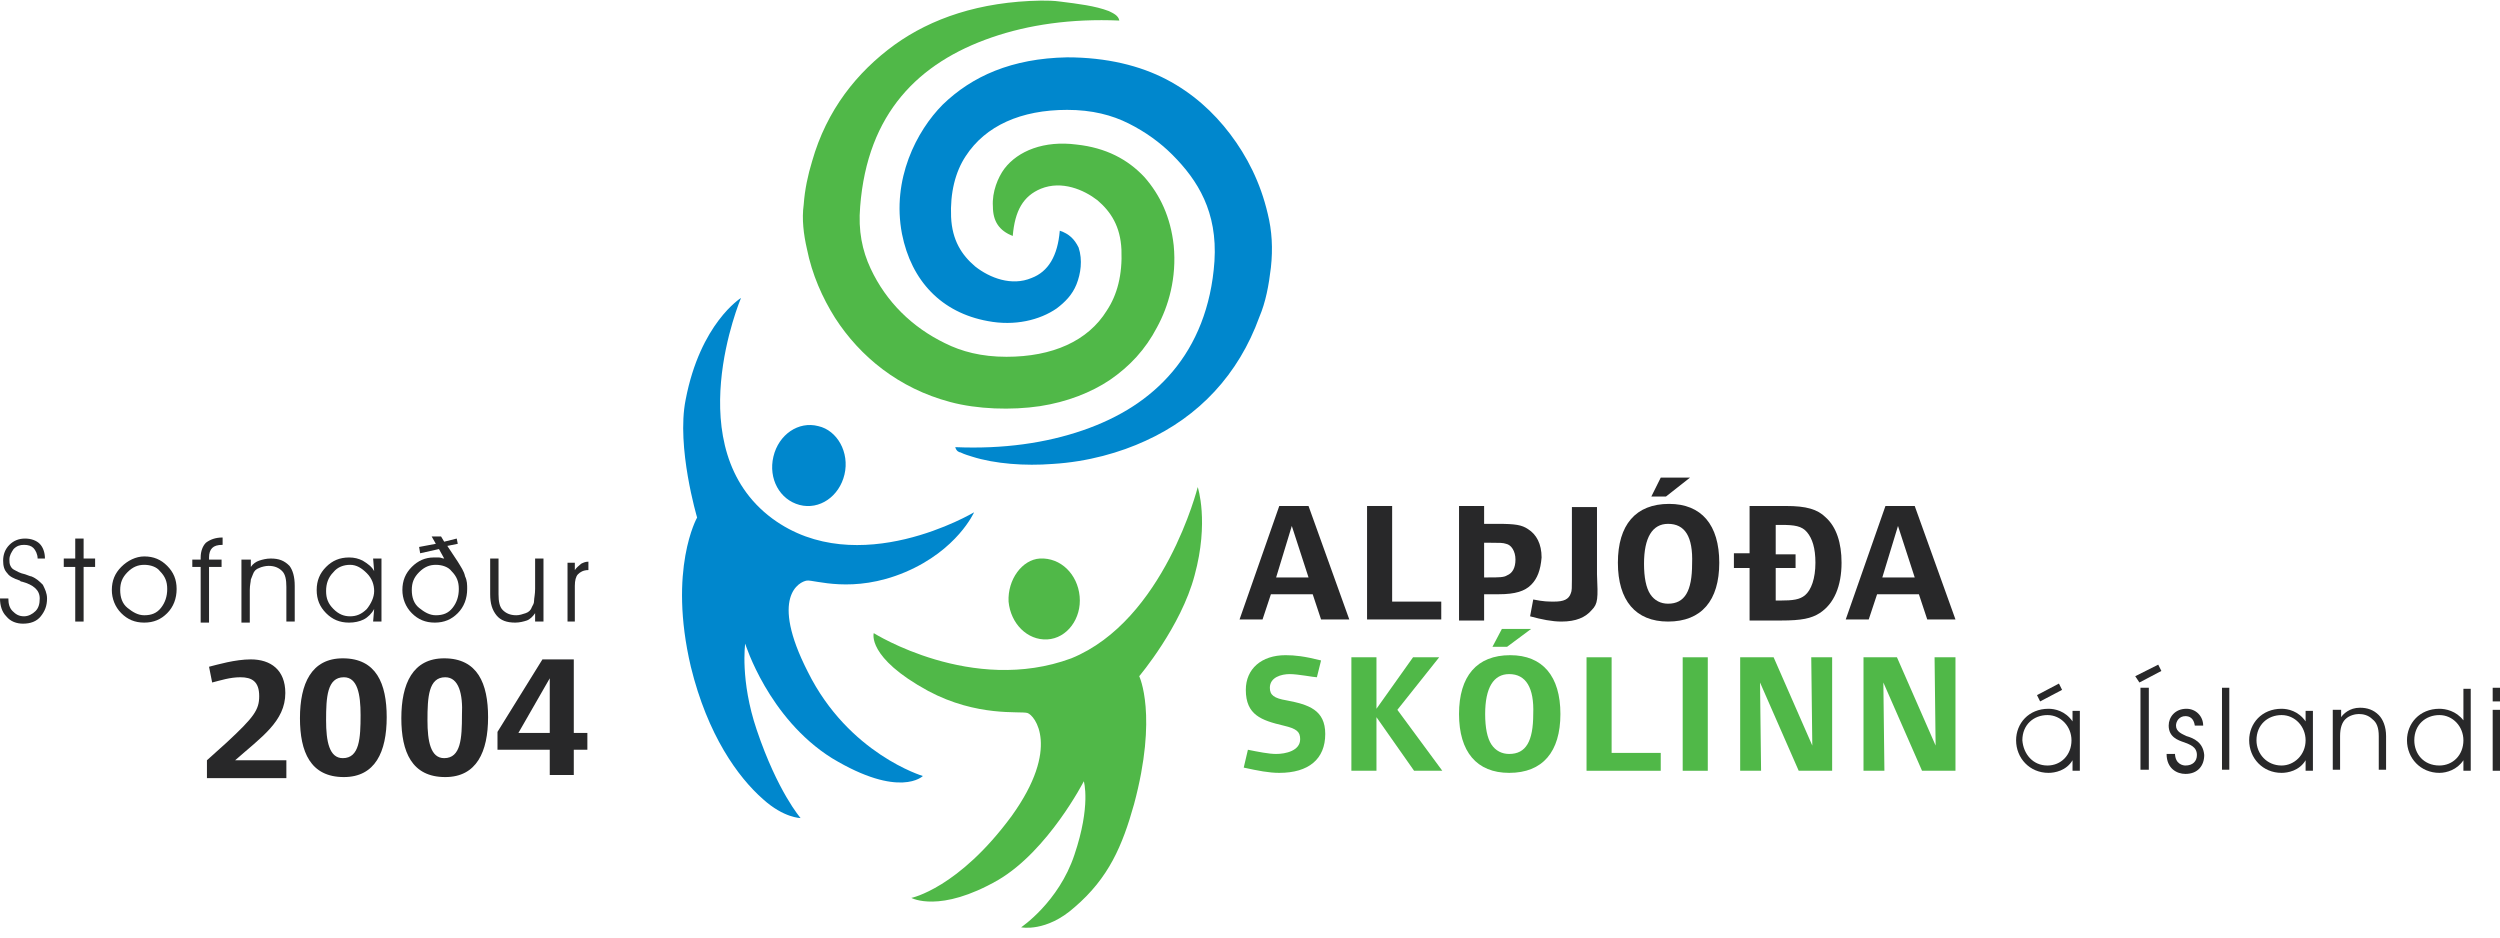 <svg width="232" height="87" viewBox="0 0 232 87" fill="none" xmlns="http://www.w3.org/2000/svg">
<g clip-path="url(#clip0)">
<path d="M122.595 57.486L121.819 55.146H117.94L117.164 57.486H115.03L118.716 46.956H121.431L125.214 57.486H122.595ZM119.88 48.808L118.425 53.586H121.431L119.88 48.808Z" fill="#282829"/>
<path d="M126.863 57.486V46.956H129.191V55.829H133.749V57.486H126.863Z" fill="#282829"/>
<path d="M142.09 54.269C141.508 54.853 140.635 55.146 139.084 55.146H137.726V57.584H135.398V46.956H137.726V48.613H138.987C140.635 48.613 141.217 48.711 141.799 49.101C142.575 49.588 143.06 50.466 143.06 51.733C142.963 52.903 142.672 53.684 142.09 54.269ZM139.763 50.466C139.472 50.368 139.181 50.368 138.308 50.368H137.726V53.586H138.114C139.084 53.586 139.569 53.586 139.859 53.391C140.344 53.196 140.635 52.708 140.635 51.928C140.635 51.148 140.247 50.563 139.763 50.466Z" fill="#282829"/>
<path d="M147.716 56.608C147.134 57.291 146.261 57.681 144.903 57.681C144.03 57.681 143.06 57.486 141.993 57.194L142.284 55.633C143.254 55.828 143.642 55.828 144.224 55.828C145.097 55.828 145.582 55.633 145.776 55.048C145.873 54.853 145.873 54.463 145.873 53.781V47.053H148.201V53.293C148.298 55.536 148.298 56.023 147.716 56.608Z" fill="#282829"/>
<path d="M154.796 57.681C151.789 57.681 150.14 55.731 150.14 52.221C150.14 48.711 151.789 46.761 154.893 46.761C157.9 46.761 159.548 48.711 159.548 52.221C159.548 55.731 157.9 57.681 154.796 57.681ZM154.796 48.613C153.341 48.613 152.565 49.881 152.565 52.318C152.565 53.586 152.759 54.561 153.147 55.146C153.535 55.731 154.117 56.023 154.796 56.023C156.348 56.023 157.027 54.853 157.027 52.318C157.124 49.783 156.348 48.613 154.796 48.613Z" fill="#282829"/>
<path d="M168.859 56.901C168.084 57.389 167.211 57.584 165.271 57.584H162.361V52.708H160.906V51.343H162.361V46.956H165.756C167.599 46.956 168.665 47.248 169.441 48.028C170.411 48.906 170.896 50.368 170.896 52.221C170.896 54.366 170.217 56.024 168.859 56.901ZM167.696 49.393C167.211 48.808 166.532 48.711 165.271 48.711H164.786V51.441H166.629V52.708H164.786V55.731H165.174C166.435 55.731 167.017 55.634 167.502 55.243C168.084 54.756 168.471 53.684 168.471 52.221C168.471 50.856 168.181 49.978 167.696 49.393Z" fill="#282829"/>
<path d="M178.849 57.486L178.073 55.146H174.194L173.418 57.486H171.284L174.97 46.956H177.686L181.468 57.486H178.849ZM176.134 48.808L174.679 53.586H177.686L176.134 48.808Z" fill="#282829"/>
<path d="M118.716 71.722C117.746 71.722 116.776 71.527 115.418 71.234L115.806 69.577C116.776 69.772 117.746 69.967 118.425 69.967C119.298 69.967 120.655 69.674 120.655 68.602C120.655 67.919 120.364 67.627 119.104 67.334C117.067 66.847 115.612 66.359 115.612 64.019C115.612 62.069 117.067 60.801 119.298 60.801C120.17 60.801 121.043 60.899 122.595 61.289L122.207 62.849C121.916 62.849 120.461 62.556 119.686 62.556C118.91 62.556 117.843 62.849 117.843 63.824C117.843 64.507 118.231 64.799 119.395 64.994C121.431 65.384 122.983 65.872 122.983 68.114C122.983 70.454 121.431 71.722 118.716 71.722Z" fill="#50B848"/>
<path d="M131.227 71.527L127.736 66.554V71.527H125.408V60.996H127.736V65.774L131.13 60.996H133.555L129.676 65.872L133.846 71.527H131.227Z" fill="#50B848"/>
<path d="M140.053 71.722C137.047 71.722 135.398 69.772 135.398 66.262C135.398 62.751 137.047 60.801 140.15 60.801C143.157 60.801 144.806 62.751 144.806 66.262C144.806 69.772 143.157 71.722 140.053 71.722ZM140.053 62.556C138.599 62.556 137.823 63.824 137.823 66.262C137.823 67.529 138.017 68.504 138.405 69.089C138.793 69.674 139.375 69.967 140.053 69.967C141.605 69.967 142.284 68.797 142.284 66.262C142.381 63.824 141.605 62.556 140.053 62.556Z" fill="#50B848"/>
<path d="M147.231 71.527V60.996H149.558V69.869H154.117V71.527H147.231Z" fill="#50B848"/>
<path d="M156.154 71.527V60.996H158.482V71.527H156.154Z" fill="#50B848"/>
<path d="M166.92 71.527L163.331 63.337L163.428 71.527H161.488V60.996H164.592L168.181 69.187L168.084 60.996H170.023V71.527H166.92Z" fill="#50B848"/>
<path d="M178.365 71.527L174.776 63.337L174.873 71.527H172.933V60.996H176.037L179.625 69.187L179.528 60.996H181.468V71.527H178.365Z" fill="#50B848"/>
<path d="M193.01 71.527H192.331V70.552C191.749 71.527 190.682 71.722 190.1 71.722C188.354 71.722 187.094 70.357 187.094 68.699C187.094 67.139 188.257 65.774 190.1 65.774C190.682 65.774 191.652 65.969 192.331 66.944V65.969H193.01V71.527ZM190.003 71.04C191.264 71.04 192.234 70.064 192.234 68.699C192.234 67.432 191.264 66.359 190.003 66.359C188.742 66.359 187.675 67.237 187.675 68.699C187.772 69.967 188.645 71.04 190.003 71.04ZM191.07 63.434L191.361 64.019L189.324 65.092L189.033 64.507L191.07 63.434Z" fill="#282829"/>
<path d="M200.284 61.679L200.575 62.264L198.538 63.337L198.15 62.752L200.284 61.679ZM198.635 63.824H199.411V71.43H198.635V63.824Z" fill="#282829"/>
<path d="M201.836 69.869C201.836 70.942 202.612 71.04 202.806 71.04C203.485 71.04 203.873 70.65 203.873 70.064C203.873 69.284 203.194 69.089 202.709 68.894C202.127 68.699 201.254 68.407 201.254 67.334C201.254 66.554 201.836 65.774 202.903 65.774C203.776 65.774 204.455 66.457 204.455 67.334H203.679C203.582 66.652 203.194 66.457 202.806 66.457C202.224 66.457 201.933 66.944 201.933 67.334C201.933 67.919 202.515 68.114 202.903 68.309C203.582 68.504 204.455 68.894 204.552 70.064C204.552 71.04 203.97 71.82 202.806 71.82C202.03 71.82 201.06 71.332 201.06 69.967H201.836V69.869Z" fill="#282829"/>
<path d="M206.201 63.824H206.88V71.429H206.201V63.824Z" fill="#282829"/>
<path d="M214.639 71.527H213.96V70.552C213.378 71.527 212.311 71.722 211.729 71.722C209.983 71.722 208.722 70.357 208.722 68.699C208.722 67.139 209.886 65.774 211.729 65.774C212.311 65.774 213.281 65.969 213.96 66.944V65.969H214.639V71.527ZM211.729 71.04C212.893 71.04 213.96 70.064 213.96 68.699C213.96 67.432 212.99 66.359 211.729 66.359C210.468 66.359 209.401 67.237 209.401 68.699C209.401 69.967 210.371 71.04 211.729 71.04Z" fill="#282829"/>
<path d="M216.578 65.871H217.257V66.554C217.451 66.261 218.033 65.677 219.003 65.677C219.682 65.677 220.264 65.871 220.749 66.359C221.137 66.749 221.428 67.432 221.428 68.309V71.429H220.749V68.309C220.749 67.529 220.555 67.042 220.167 66.749C219.779 66.359 219.294 66.261 218.906 66.261C218.615 66.261 218.033 66.359 217.645 66.749C217.354 67.042 217.16 67.529 217.16 68.309V71.429H216.481V65.871H216.578Z" fill="#282829"/>
<path d="M229.284 71.527H228.605V70.552C228.023 71.429 227.054 71.722 226.375 71.722C224.629 71.722 223.368 70.357 223.368 68.699C223.368 67.139 224.532 65.774 226.375 65.774C226.957 65.774 227.926 65.969 228.605 66.847V63.921H229.284V71.527ZM226.375 71.039C227.635 71.039 228.605 70.064 228.605 68.699C228.605 67.432 227.635 66.359 226.375 66.359C225.114 66.359 224.047 67.237 224.047 68.699C224.047 69.967 224.92 71.039 226.375 71.039Z" fill="#282829"/>
<path d="M231.321 63.824H232V65.091H231.321V63.824ZM231.321 65.872H232V71.527H231.321V65.872Z" fill="#282829"/>
<path d="M154.117 44.323H156.833L154.602 46.078H153.244L154.117 44.323Z" fill="#282829"/>
<path d="M139.375 58.364H142.09L139.86 60.021H138.502L139.375 58.364Z" fill="#50B848"/>
<path fill-rule="evenodd" clip-rule="evenodd" d="M96.602 0.055C97.184 0.055 97.766 0.055 98.445 0.153C99.997 0.348 101.646 0.543 102.906 1.03C103.294 1.225 103.779 1.42 103.876 1.908C99.415 1.713 95.438 2.298 92.044 3.468C85.254 5.808 80.502 10.488 79.823 19.166C79.629 21.409 80.017 23.262 80.793 24.919C82.248 28.039 84.672 30.379 87.679 31.842C89.231 32.622 91.074 33.11 93.401 33.11C97.669 33.11 100.967 31.647 102.712 28.819C103.682 27.357 104.167 25.504 104.07 23.164C103.973 21.019 103.1 19.654 101.84 18.581C100.579 17.606 98.542 16.729 96.602 17.509C94.953 18.191 94.177 19.556 93.983 21.896C92.722 21.409 92.141 20.531 92.141 19.166C92.044 17.801 92.626 16.436 93.207 15.656C94.468 13.998 96.893 13.023 99.9 13.414C102.616 13.706 104.652 14.778 106.204 16.436C107.659 18.094 108.629 20.141 108.92 22.774C109.211 25.797 108.435 28.429 107.368 30.379C106.301 32.427 104.846 33.987 103.003 35.255C101.258 36.425 99.027 37.302 96.505 37.692C93.886 38.082 90.686 37.985 88.164 37.302C83.412 36.035 79.823 33.11 77.495 29.502C76.331 27.649 75.361 25.504 74.876 23.067C74.585 21.799 74.391 20.336 74.585 18.971C74.682 17.606 74.973 16.241 75.361 14.973C76.719 10.196 79.532 6.686 83.023 4.15C86.418 1.713 90.88 0.153 96.602 0.055Z" fill="#50B848"/>
<path fill-rule="evenodd" clip-rule="evenodd" d="M88.649 41.495C93.111 41.69 97.087 41.105 100.482 39.935C103.876 38.765 106.689 37.01 108.823 34.475C110.957 31.94 112.411 28.527 112.702 24.237C112.993 19.654 111.151 16.729 108.823 14.389C107.659 13.219 106.301 12.243 104.749 11.463C103.197 10.683 101.355 10.196 99.027 10.196C94.759 10.196 91.462 11.658 89.619 14.486C88.649 15.949 88.164 17.899 88.261 20.141C88.358 22.287 89.231 23.652 90.492 24.724C91.85 25.797 93.886 26.577 95.729 25.797C97.281 25.212 98.154 23.749 98.348 21.409C99.221 21.701 99.706 22.189 100.094 22.969C100.482 24.139 100.288 25.407 99.9 26.382C99.512 27.357 98.833 28.039 98.057 28.624C96.505 29.697 94.177 30.282 91.656 29.794C87.388 29.014 84.575 26.089 83.703 21.701C82.733 16.631 85.06 12.146 87.485 9.708C90.201 7.076 93.886 5.418 99.027 5.321C102.712 5.321 105.816 6.101 108.241 7.368C110.666 8.636 112.605 10.391 114.157 12.438C115.709 14.486 116.97 16.924 117.649 19.849C118.037 21.409 118.134 23.067 117.94 24.822C117.746 26.479 117.455 28.039 116.873 29.404C114.933 34.767 111.248 38.667 106.301 40.91C103.973 41.983 100.967 42.86 97.669 43.055C95.147 43.25 92.335 43.055 90.201 42.373C89.91 42.275 89.522 42.178 89.134 41.983C89.037 41.983 88.746 41.885 88.649 41.495Z" fill="#0087CD"/>
<path d="M68.766 27.649C68.766 27.649 64.983 29.989 63.625 37.107C62.752 41.495 64.692 48.028 64.692 48.028C64.692 48.028 61.977 52.806 64.11 61.874C65.662 68.212 68.475 72.112 70.803 74.159C72.743 75.915 74.294 75.915 74.294 75.915C74.294 75.915 72.16 73.477 70.221 67.724C68.669 63.141 69.154 59.728 69.154 59.728C69.154 59.728 71.288 66.651 77.204 70.357C83.508 74.159 85.642 72.014 85.642 72.014C85.642 72.014 78.756 69.967 74.973 62.361C71.385 55.341 74.197 53.976 74.876 53.878C75.555 53.781 79.144 55.146 83.993 53.098C88.843 51.05 90.395 47.54 90.395 47.54C90.395 47.54 79.629 53.976 71.676 48.125C62.849 41.593 68.766 27.649 68.766 27.649Z" fill="#0087CD"/>
<path d="M78.368 44.03C77.883 46.078 76.04 47.345 74.197 46.858C72.355 46.37 71.288 44.42 71.773 42.372C72.257 40.325 74.1 39.057 75.943 39.545C77.689 39.935 78.853 41.982 78.368 44.03Z" fill="#0087CD"/>
<path d="M111.15 45.2C111.15 45.2 112.217 48.418 110.859 53.391C109.599 58.169 105.719 62.751 105.719 62.751C105.719 62.751 107.465 66.359 105.234 74.647C104.167 78.45 102.906 81.472 99.706 84.203C97.087 86.543 94.759 86.055 94.759 86.055C94.759 86.055 98.251 83.715 99.706 79.327C101.257 74.744 100.579 72.502 100.579 72.502C100.579 72.502 97.281 78.937 92.625 81.667C87.194 84.787 84.575 83.325 84.575 83.325C84.575 83.325 88.94 82.447 93.886 75.719C98.445 69.382 96.02 66.359 95.341 66.164C94.662 65.969 90.686 66.554 86.127 64.116C80.405 60.996 81.084 58.754 81.084 58.754C81.084 58.754 90.201 64.506 99.415 61.094C108.047 57.583 111.15 45.2 111.15 45.2Z" fill="#50B848"/>
<path d="M93.595 55.828C93.789 57.876 95.341 59.436 97.184 59.338C99.027 59.241 100.385 57.388 100.191 55.341C99.997 53.293 98.445 51.733 96.505 51.831C94.856 51.928 93.498 53.781 93.595 55.828Z" fill="#50B848"/>
<path d="M4.171 51.831H3.492C3.492 51.441 3.298 51.051 3.104 50.856C2.91 50.661 2.619 50.563 2.231 50.563C1.843 50.563 1.552 50.661 1.261 50.953C1.067 51.246 0.873 51.538 0.873 51.928C0.873 52.123 0.873 52.318 0.97 52.513C1.067 52.708 1.164 52.806 1.358 52.903C1.552 53.001 1.843 53.196 2.328 53.293C2.619 53.391 2.813 53.488 2.91 53.488C3.395 53.683 3.686 53.976 3.977 54.268C4.171 54.658 4.365 55.048 4.365 55.536C4.365 56.218 4.171 56.706 3.783 57.193C3.395 57.681 2.813 57.876 2.134 57.876C1.552 57.876 0.97 57.681 0.582 57.193C0.194 56.803 0 56.218 0 55.536H0.776C0.776 56.023 0.873 56.413 1.164 56.706C1.455 56.998 1.746 57.193 2.231 57.193C2.619 57.193 3.007 56.998 3.298 56.706C3.589 56.413 3.686 56.023 3.686 55.536C3.686 54.756 3.104 54.268 2.037 53.976C1.94 53.976 1.94 53.976 1.843 53.878C1.261 53.683 0.873 53.488 0.679 53.196C0.388 52.903 0.291 52.513 0.291 52.026C0.291 51.441 0.485 50.953 0.873 50.563C1.261 50.173 1.746 49.978 2.328 49.978C2.91 49.978 3.395 50.173 3.686 50.466C3.977 50.758 4.171 51.246 4.171 51.831Z" fill="#282829"/>
<path d="M6.983 49.978H7.759V51.831H8.826V52.611H7.759V57.681H6.983V52.611H5.917V51.831H6.983V49.978Z" fill="#282829"/>
<path d="M13.385 51.636C14.258 51.636 14.937 51.928 15.518 52.513C16.1 53.098 16.391 53.781 16.391 54.658C16.391 55.536 16.1 56.316 15.518 56.901C14.937 57.486 14.258 57.778 13.385 57.778C12.512 57.778 11.833 57.486 11.251 56.901C10.669 56.316 10.378 55.536 10.378 54.756C10.378 53.878 10.669 53.196 11.251 52.611C11.833 52.026 12.609 51.636 13.385 51.636ZM13.385 52.416C12.803 52.416 12.318 52.611 11.833 53.098C11.348 53.586 11.154 54.073 11.154 54.756C11.154 55.438 11.348 56.023 11.833 56.413C12.318 56.803 12.803 57.096 13.385 57.096C14.063 57.096 14.549 56.901 14.937 56.413C15.324 55.926 15.518 55.341 15.518 54.658C15.518 53.976 15.324 53.488 14.839 53.001C14.549 52.611 13.967 52.416 13.385 52.416Z" fill="#282829"/>
<path d="M20.659 49.88V50.563C20.174 50.563 19.883 50.66 19.689 50.855C19.495 51.05 19.398 51.343 19.398 51.733V51.928H20.562V52.611H19.398V57.778H18.622V52.611H17.846V51.928H18.622V51.733C18.622 51.148 18.816 50.66 19.107 50.368C19.495 50.075 19.98 49.88 20.659 49.88Z" fill="#282829"/>
<path d="M27.351 54.366V57.681H26.575V54.463C26.575 53.781 26.478 53.293 26.187 53.001C25.896 52.708 25.509 52.513 24.927 52.513C24.636 52.513 24.248 52.611 24.054 52.708C23.763 52.806 23.569 53.001 23.472 53.293C23.375 53.488 23.375 53.586 23.278 53.781C23.278 53.976 23.181 54.268 23.181 54.756V54.951V57.778H22.405V51.928H23.278V52.611C23.472 52.318 23.763 52.123 24.054 52.026C24.345 51.928 24.733 51.831 25.12 51.831C25.896 51.831 26.381 52.026 26.866 52.513C27.157 52.903 27.351 53.488 27.351 54.366Z" fill="#282829"/>
<path d="M34.722 53.001L34.625 51.831H35.401V57.681H34.625L34.722 56.511C34.528 56.901 34.14 57.291 33.752 57.486C33.364 57.681 32.88 57.779 32.395 57.779C31.522 57.779 30.843 57.486 30.261 56.901C29.679 56.316 29.388 55.633 29.388 54.756C29.388 53.878 29.679 53.196 30.261 52.611C30.843 52.026 31.522 51.733 32.395 51.733C32.88 51.733 33.267 51.831 33.656 52.026C34.141 52.318 34.528 52.611 34.722 53.001ZM32.492 52.416C31.91 52.416 31.328 52.611 30.94 53.098C30.455 53.586 30.261 54.171 30.261 54.853C30.261 55.536 30.455 56.023 30.94 56.511C31.425 56.998 31.91 57.194 32.492 57.194C33.074 57.194 33.559 56.998 34.044 56.511C34.431 56.023 34.722 55.438 34.722 54.853C34.722 54.268 34.528 53.683 34.044 53.196C33.559 52.708 33.074 52.416 32.492 52.416Z" fill="#282829"/>
<path d="M40.736 50.953L38.99 51.343L38.893 50.758L40.445 50.465L40.057 49.783H40.93L41.221 50.27L42.385 49.978L42.481 50.465L41.512 50.66L42.481 52.123C42.773 52.611 43.063 53.001 43.16 53.488C43.354 53.878 43.354 54.268 43.354 54.658C43.354 55.536 43.063 56.316 42.481 56.901C41.9 57.486 41.221 57.778 40.348 57.778C39.475 57.778 38.796 57.486 38.214 56.901C37.632 56.316 37.341 55.536 37.341 54.756C37.341 53.878 37.632 53.196 38.214 52.611C38.796 52.026 39.475 51.733 40.251 51.733C40.445 51.733 40.639 51.733 40.736 51.733C40.93 51.733 41.027 51.831 41.221 51.831L40.736 50.953ZM40.445 52.416C39.863 52.416 39.378 52.611 38.893 53.098C38.408 53.586 38.214 54.073 38.214 54.756C38.214 55.438 38.408 56.023 38.893 56.413C39.378 56.803 39.863 57.096 40.445 57.096C41.124 57.096 41.609 56.901 41.997 56.413C42.385 55.926 42.578 55.341 42.578 54.658C42.578 53.976 42.385 53.488 41.9 53.001C41.609 52.611 41.027 52.416 40.445 52.416Z" fill="#282829"/>
<path d="M45.488 51.831H46.264V55.146C46.264 55.828 46.361 56.316 46.652 56.608C46.943 56.901 47.331 57.096 47.913 57.096C48.204 57.096 48.495 56.998 48.786 56.901C49.077 56.803 49.271 56.608 49.368 56.316C49.465 56.121 49.562 56.023 49.562 55.731C49.562 55.536 49.659 55.146 49.659 54.658V51.831H50.435V57.681H49.659V56.901C49.465 57.193 49.174 57.486 48.883 57.583C48.592 57.681 48.204 57.778 47.816 57.778C47.04 57.778 46.458 57.583 46.07 57.096C45.682 56.608 45.488 56.023 45.488 55.146V51.831Z" fill="#282829"/>
<path d="M54.605 52.123V52.903C54.12 52.903 53.829 53.098 53.635 53.293C53.441 53.488 53.344 53.878 53.344 54.366V57.681H52.666V52.221H53.344V52.903C53.538 52.611 53.732 52.513 53.926 52.318C54.12 52.221 54.314 52.123 54.605 52.123Z" fill="#282829"/>
<path d="M19.204 72.014V70.552L21.047 68.894C23.569 66.554 24.054 65.871 24.054 64.604C24.054 63.239 23.375 62.849 22.308 62.849C21.338 62.849 20.465 63.141 19.689 63.336L19.398 61.874C20.174 61.679 21.823 61.191 23.278 61.191C25.12 61.191 26.478 62.166 26.478 64.311C26.478 66.944 24.248 68.407 21.823 70.552H26.575V72.209H19.204V72.014Z" fill="#282829"/>
<path d="M31.91 72.112C28.806 72.112 27.836 69.772 27.836 66.651C27.836 63.434 28.903 61.093 31.813 61.093C34.916 61.093 35.886 63.434 35.886 66.554C35.886 69.772 34.819 72.112 31.91 72.112ZM31.91 62.849C30.358 62.849 30.261 64.701 30.261 66.846C30.261 68.796 30.552 70.356 31.813 70.356C33.365 70.356 33.462 68.504 33.462 66.359C33.462 64.409 33.171 62.849 31.91 62.849Z" fill="#282829"/>
<path d="M41.318 72.112C38.214 72.112 37.244 69.772 37.244 66.651C37.244 63.434 38.311 61.093 41.221 61.093C44.324 61.093 45.294 63.434 45.294 66.554C45.294 69.772 44.227 72.112 41.318 72.112ZM41.318 62.849C39.766 62.849 39.669 64.701 39.669 66.846C39.669 68.796 39.96 70.356 41.221 70.356C42.773 70.356 42.87 68.504 42.87 66.359C42.967 64.409 42.579 62.849 41.318 62.849Z" fill="#282829"/>
<path d="M53.248 69.577V71.917H51.017V69.577H46.167V67.919L50.338 61.191H53.248V68.017H54.508V69.577H53.248ZM48.107 68.017H51.017V62.946L48.107 68.017Z" fill="#282829"/>
</g>
<defs>
<clipPath id="clip0">
<rect width="232" height="86" fill="white" transform="translate(0 0.055)"/>
</clipPath>
</defs>
</svg>
